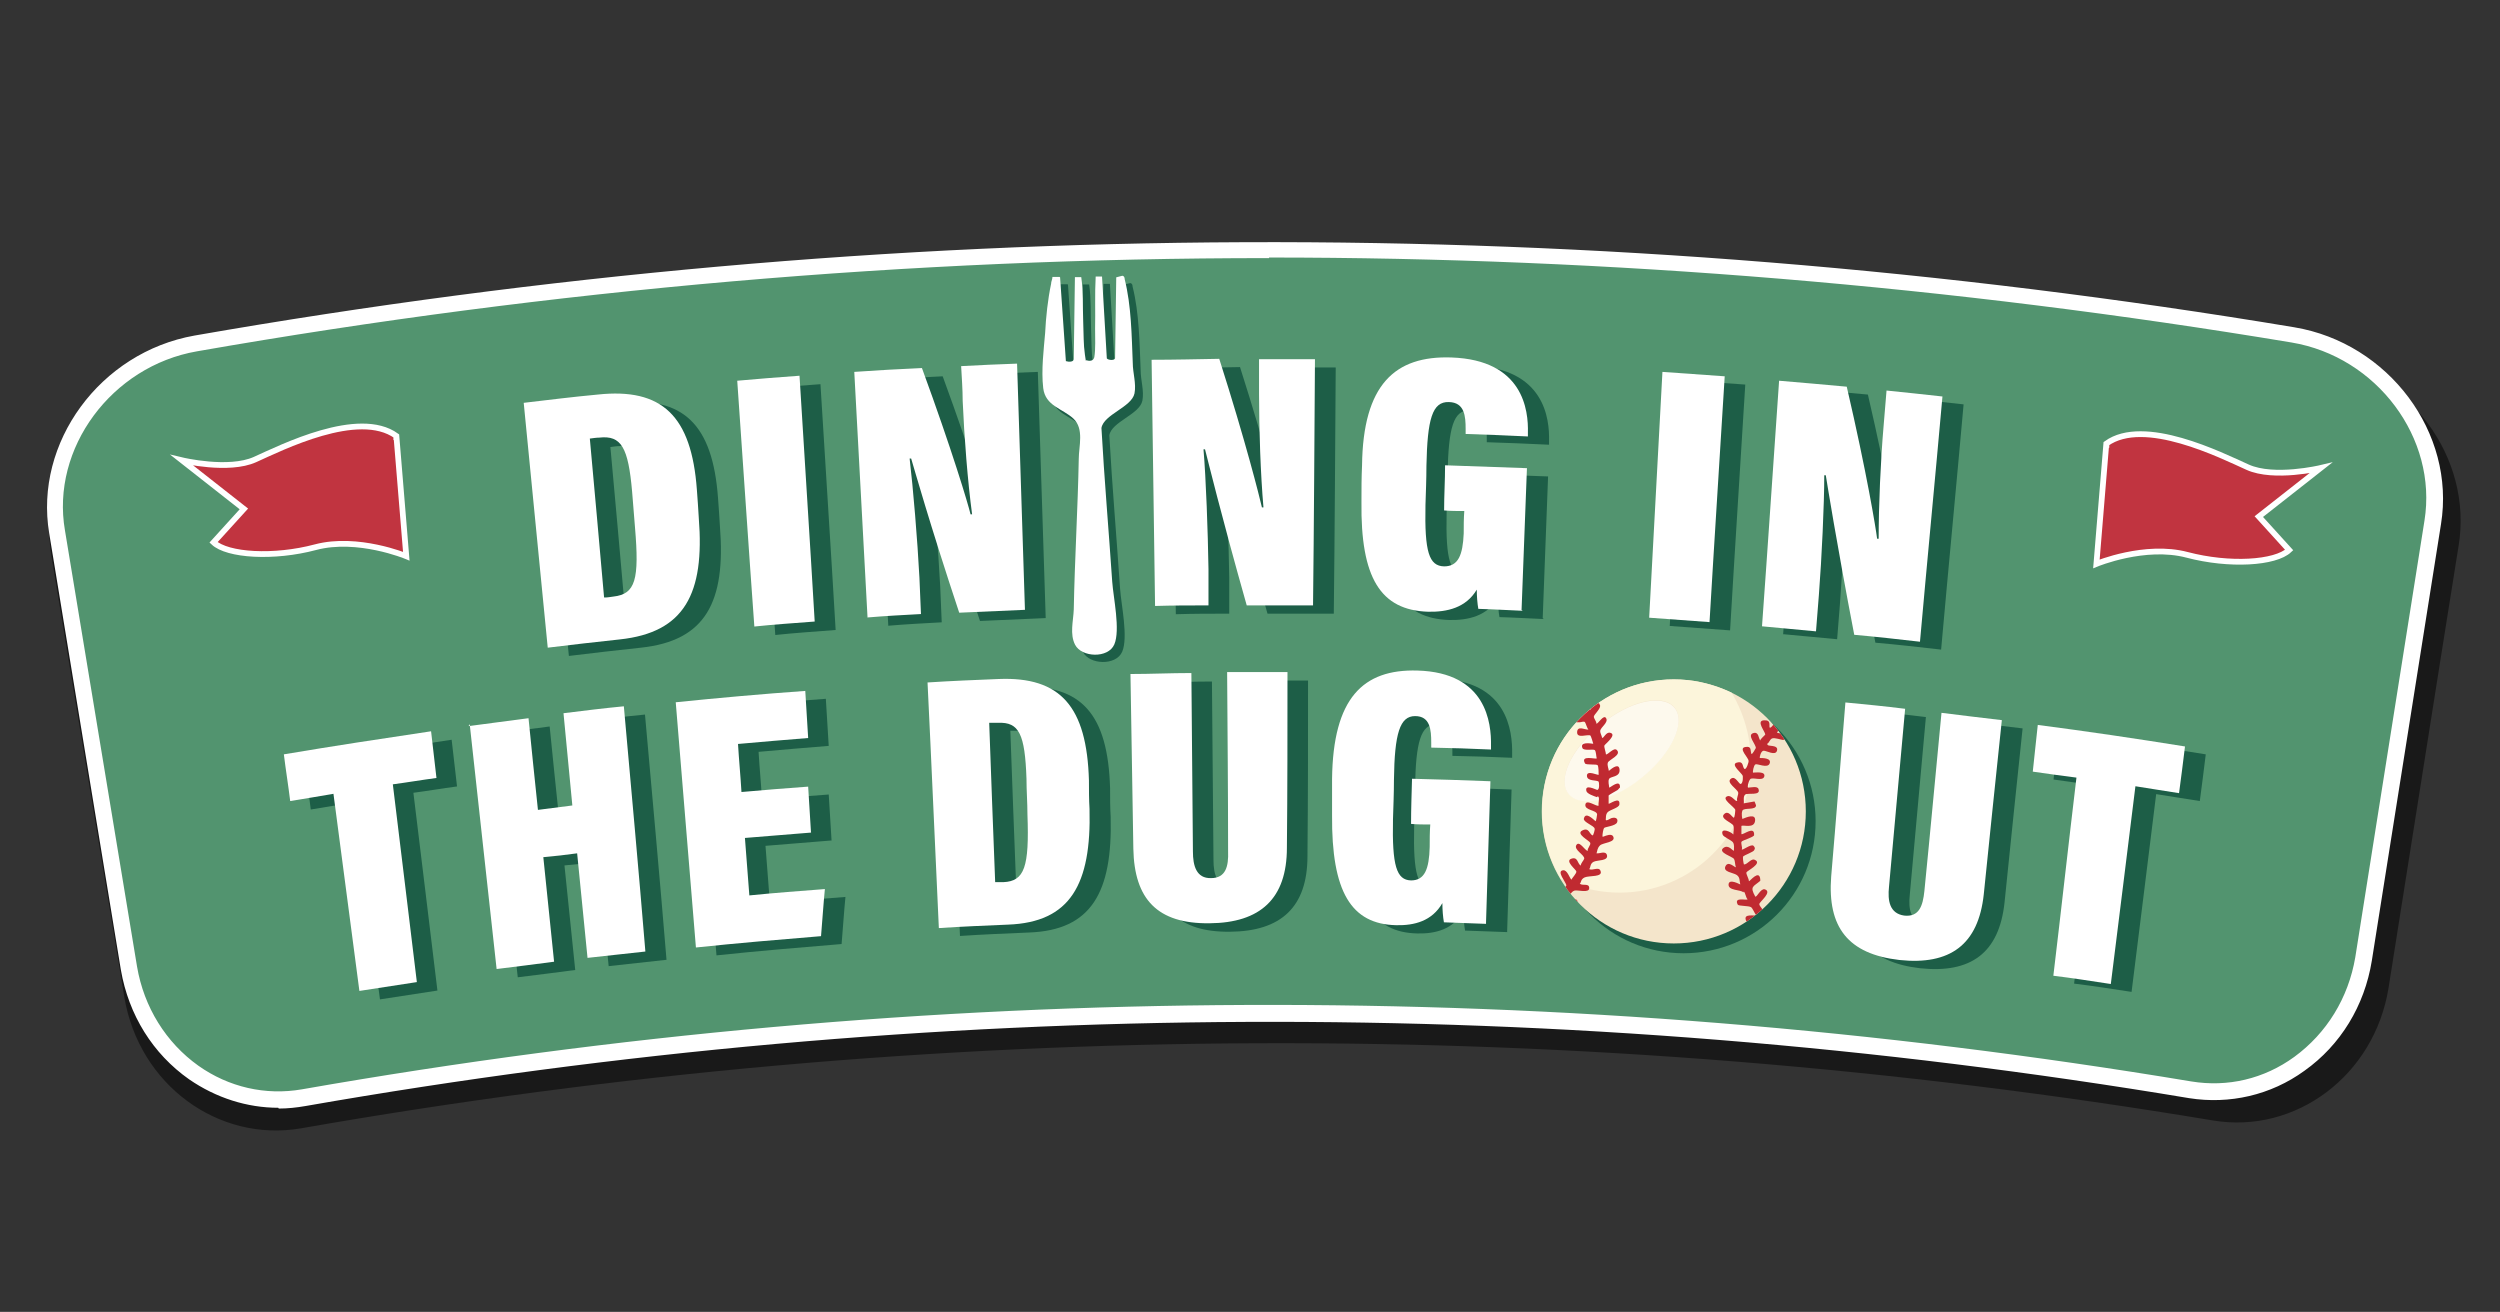 <svg xmlns="http://www.w3.org/2000/svg" xmlns:xlink="http://www.w3.org/1999/xlink" id="Layer_1" viewBox="0 0 1300.8 682.6"><rect x="0" y="0" width="1300.8" height="682.6" fill="#333333" stroke="none"/><defs><style>      .st0 {        fill: none;      }      .st1 {        fill: #1d5e47;      }      .st2 {        fill: #fdf9ed;      }      .st3 {        fill: #f4e5cb;      }      .st4 {        fill: #fcf5db;      }      .st5, .st6, .st7 {        isolation: isolate;      }      .st8 {        fill: #c02a31;      }      .st9 {        fill: #fff;      }      .st6, .st7 {        mix-blend-mode: multiply;      }      .st6, .st10 {        fill: #52946f;      }      .st7 {        opacity: .5;      }      .st11 {        fill: #c13440;        stroke: #fff;        stroke-miterlimit: 10;        stroke-width: 3px;      }      .st12 {        clip-path: url(#clippath);      }    </style><clipPath id="clippath"><circle class="st0" cx="870.9" cy="422.2" r="68.7"></circle></clipPath></defs><g class="st5"><g id="Layer_11" data-name="Layer_1"><path class="st7" d="M1151.4,583c-329.3-54.9-665.8-53.6-994.8,4.1-42.9,7.4-84.2-22.5-91.9-68.2-12.8-76.6-25.3-153.4-38-230-7.7-45.4,25-90.9,73-99.3,365.8-64.1,739.8-65.6,1105.8-4.6,48,7.9,81.2,53.1,73.8,98.8-12.3,76.8-24.3,153.7-36.5,230.3-7.4,45.7-48.5,76.1-91.4,68.9h0Z"></path><g><g><path class="st10" d="M1139.7,567c-325-54.1-656.8-52.8-981.5,4.1-42.4,7.4-83-22.2-90.6-67.1-12.5-75.6-25-151.4-37.5-226.9-7.7-44.9,24.8-89.6,72.2-98,361-63.3,729.8-64.6,1091-4.3,47.5,7.9,80.2,52.3,72.8,97.5-12,75.8-24,151.6-36,227.2-7.4,44.9-47.7,75.1-90.1,67.9l-.3-.3Z"></path><path class="st9" d="M144.9,576.4c-16.3,0-32.4-5.1-46.5-14.8-18.9-13.3-31.4-33.4-35.5-56.9l-37.3-227.2c-7.9-47.2,26.5-94.2,75.6-102.9,362.2-63.3,729.8-64.8,1092.6-4.3,49,8.2,84,54.9,76.3,102.4l-36,227.2c-3.8,23.5-16.3,43.9-35,57.2-17.6,12.8-39.1,17.6-60,14.3h0c-325.5-54.4-655.3-52.8-980.2,4.1-4.6.8-9.2,1.3-13.8,1.3l-.3-.3ZM660.3,134.3c-186.3,0-372.7,16.1-557.8,48.5-44.4,7.7-76.1,50.5-68.7,93.2l37.5,226.9c3.6,21.2,15.1,39.6,31.9,51.6,15.8,11.2,35,15.6,53.9,12.3,326-57.2,656.6-58.5,983.1-4.1,18.9,3.1,37.8-1.3,53.6-12.8,16.8-12.3,28.1-30.6,31.7-51.8l36-227.2c6.9-42.9-24.8-85.3-69.2-92.7-176.6-29.4-354.3-44.2-532-44.2v.3Z"></path></g><g><path class="st1" d="M283.5,213.9c12.8-1.5,25.5-3.1,38.5-4.3,33.4-3.6,48.8,11,51.6,49.5.3,4.9.8,10,1,14.8,3.1,39.3-7.4,59.5-41.1,63.1-12.5,1.3-25,2.8-37.5,4.3-4.1-42.4-8.4-85-12.5-127.4ZM325.3,315.3c1.5,0,3.1-.3,4.6-.5,11.5-1.3,13.5-8.9,11.2-36-.5-6.1-1-12.3-1.5-18.6-2-23-5.6-29.4-17.1-28.1-1.5,0-3.3.3-4.9.5,2.6,27.6,4.9,54.9,7.4,82.5l.3.3Z"></path><path class="st1" d="M426.9,199.9c2.6,42.6,5.4,85.3,7.9,127.9-10.5.8-20.9,1.5-31.4,2.6-3.1-42.6-5.9-85.3-8.9-127.9,10.7-1,21.7-1.8,32.4-2.6Z"></path><path class="st1" d="M462.2,325.7c-2.3-42.6-4.6-85.3-6.9-127.9,11.7-.8,23.5-1.5,35.2-2,15.8,43.1,24,70.7,25.3,76.1h.8c-2.3-17.1-4.1-40.3-4.9-59,0-6.1-.5-12.3-.8-18.1,9.7-.5,19.4-1,29.1-1.3,1.3,42.6,2.8,85.5,4.1,128.1-11.5.5-23,1-34.2,1.5-15.6-47-23.5-75.3-25-80.2h-.8c1.8,15.1,4.1,42.6,5.1,62,.3,6.4.5,12.5.8,18.9-9.4.5-18.6,1-28.1,1.8h.3Z"></path><path class="st1" d="M611.8,319.6c-.5-42.6-1.3-85.5-1.8-128.1,11.7,0,23.5-.3,35.2-.5,14,43.9,20.9,71.7,22.2,77.3h.8c-1.5-17.1-2.3-40.6-2.3-59v-18.1h29.1c-.3,42.6-.5,85.5-1,128.1h-34.5c-13.5-47.7-20.4-76.3-21.7-81.2h-.8c1.3,15.1,2.3,42.9,2.6,62.3v18.9c-9.4,0-18.6,0-28.1.3h.3Z"></path><path class="st1" d="M803.2,322.1c-7.7-.3-15.3-.8-23-1-.5-2.8-.8-6.6-.8-10-5.6,9.4-15.3,11.7-25.3,11.5-24.8-.8-35.2-17.6-34.7-57.2,0-6.4,0-12.8.3-18.9.5-42.1,17.1-57.2,46.5-56.2,37.5,1.3,40.1,27.6,39.8,39.1v2c-10.7-.5-21.7-1-32.4-1.3v-2.6c0-6.6-.5-13.8-8.7-14-8.7-.3-11.2,8.9-11.7,33.2,0,6.9-.3,13.8-.5,20.4-.5,24.3,1.8,31.7,9.7,31.9,7.4,0,9.7-5.9,10.2-17.1,0-3.8,0-7.9.3-11.7-3.6,0-6.9,0-10.5-.3,0-7.9.5-15.6.5-23.5,14.3.5,28.3,1,42.6,1.5-1,24.5-1.8,49.3-2.8,73.8l.5.3Z"></path><path class="st1" d="M908.1,200.1c-2.6,42.6-5.4,85.3-7.9,127.9-10.5-.8-20.9-1.5-31.4-2.3,2.3-42.6,4.6-85.3,6.9-127.9,10.7.8,21.7,1.5,32.4,2.3h0Z"></path><path class="st1" d="M927.8,330.1c3.1-42.6,5.9-85.3,8.9-127.9,11.7,1,23.5,2,35.2,3.1,10.5,45.2,15.1,73.5,15.8,79.1h.8c0-17.1,1-40.6,2.6-59,.5-6.1,1-12,1.5-18.1,9.7,1,19.4,2,29.1,3.1-3.8,42.6-7.9,85-11.7,127.6-11.5-1.3-22.7-2.6-34.2-3.6-9.4-49-14-78.1-14.8-83h-.8c0,15.1-1.3,42.9-2.8,62.3-.5,6.4-1,12.5-1.5,18.9-9.2-.8-18.6-1.8-27.8-2.6h-.3Z"></path><path class="st1" d="M184.4,417.4c-7.7,1.3-15.1,2.6-22.7,3.8-1-8.2-2.3-16.1-3.3-24.3,25.5-4.3,51.1-8.2,76.6-12,1,8.2,1.8,16.1,2.8,24.3-7.7,1-15.1,2.3-22.7,3.3,4.1,34.2,8.4,68.4,12.5,102.9-10,1.5-19.9,3.1-29.9,4.6-4.6-34.2-8.9-68.4-13.5-102.6h.3Z"></path><path class="st1" d="M254.9,382.1c10.2-1.3,20.7-2.8,31.1-4.1,1.5,15.8,3.3,31.9,4.9,47.7,5.9-.8,12-1.5,17.9-2.3-1.5-16.1-3.1-31.9-4.6-48,10.5-1.3,20.9-2.6,31.4-3.6,3.8,42.6,7.7,85,11.2,127.6-10,1-20.2,2.3-30.1,3.3-1.8-18.1-3.6-36.2-5.4-54.4-5.9.8-11.7,1.5-17.6,2,1.8,18.1,3.8,36.2,5.6,54.4-10,1.3-19.9,2.6-29.9,3.8-4.6-42.4-9.4-84.8-14-127.4l-.5.8Z"></path><path class="st1" d="M432.8,437.3c-11.5,1-23,1.8-34.5,2.8.8,10,1.5,19.9,2.3,29.9,13-1.3,26-2.3,39.3-3.3-.8,8.2-1.3,16.3-2,24.5-21.7,1.8-43.4,3.6-65.1,5.9-3.6-42.6-6.9-85-10.5-127.6,22.5-2.3,44.9-4.3,67.4-5.9.5,8.2,1,16.3,1.5,24.5-12.3,1-24.5,2-36.5,3.1.5,8.4,1.3,16.6,1.8,25,11.5-1,23.2-2,34.7-2.8.5,8.2,1,16.3,1.5,24.3v-.3Z"></path><path class="st1" d="M493.6,359.2c12.3-.8,24.8-1.3,37-1.8,32.2-1.3,45.9,14.3,47,52.8,0,4.9,0,10,.3,14.8,1,39.3-10,59-42.4,60.2-12,.5-24,1-36,1.8-2-42.6-3.8-85.3-5.9-128.1v.3ZM528.8,463.1h4.3c11-.5,13.5-7.9,12.5-35.2,0-6.1-.5-12.5-.5-18.6-.8-23.2-3.8-29.6-14.8-29.1h-4.6c1,27.6,2,55.1,3.1,82.7v.3Z"></path><path class="st1" d="M630.6,354.6c.3,30.9.5,62,.8,92.9,0,7.4,1.8,14,9.4,13.8,7.7,0,9.2-6.1,8.9-14,0-31.1-.3-62-.5-93.2h31.4c0,30.4,0,60.8-.3,91.4,0,26.5-13.8,39.1-40.3,39.3-27.1.3-39.1-12.5-39.6-38.8-.5-30.4-1-60.8-1.5-90.9,10.5,0,20.9-.5,31.4-.5h.3Z"></path><path class="st1" d="M784.3,485c-7.4-.3-14.6-.5-22-.8-.5-2.8-.8-6.6-.8-10-5.4,9.4-14.6,11.7-24,11.5-23.5-.5-33.7-17.4-33.4-57.2v-18.9c.5-42.1,16.1-57.2,44.4-56.4,36,1,38.5,27.3,38.3,39.1v2c-10.5-.5-20.7-.8-31.1-1v-2.6c0-6.6-.5-13.8-8.4-13.8s-10.7,8.9-11,33.2c0,6.9-.3,13.8-.5,20.4-.5,24.3,1.8,31.7,9.4,31.9,7.1,0,9.4-5.9,9.7-17.4,0-3.8,0-7.9.3-11.7-3.3,0-6.6,0-10-.3,0-7.9.3-15.6.5-23.5,13.5.3,27.3.8,40.8,1.3-.8,24.5-1.5,49.3-2.3,73.8v.3Z"></path><path class="st1" d="M1002.1,372.9c-2.8,30.9-5.6,61.8-8.4,92.7-.8,7.4.3,14,7.9,15.1,7.7.8,9.7-4.9,10.5-12.8,3.1-30.9,5.9-61.8,8.9-92.7,10.5,1.3,20.9,2.6,31.4,3.8-3.1,30.1-6.4,60.5-9.4,90.6-2.8,26.3-17.6,37-43.9,34.2-26.8-3.1-37.5-17.1-35.5-43.4,2.6-30.1,4.9-60.5,7.4-90.6,10.5,1,20.7,2,31.1,3.3v-.3Z"></path><path class="st1" d="M1091.2,408.7c-7.7-1-15.3-2-22.7-3.1.8-8.2,1.8-16.3,2.6-24.3,25.5,3.3,51.1,7.1,76.6,11.2-1,8.2-2,16.1-3.1,24.3-7.7-1.3-15.1-2.3-22.7-3.6-4.3,34.2-8.4,68.4-12.8,102.9-10-1.5-19.9-3.1-29.9-4.3,4.1-34.2,7.9-68.7,12-102.9v-.3Z"></path></g><g><path class="st9" d="M272.5,209.6c12.8-1.5,25.5-3.1,38.5-4.3,33.4-3.6,48.8,11,51.6,49.5.3,4.9.8,10,1,14.8,3.1,39.3-7.4,59.5-41.1,63.1-12.5,1.3-25,2.8-37.5,4.3-4.1-42.4-8.4-85-12.5-127.4ZM314.6,310.9c1.5,0,3.1-.3,4.6-.5,11.5-1.3,13.5-8.9,11.2-36-.5-6.1-1-12.3-1.5-18.6-2-23-5.6-29.4-17.1-28.1-1.5,0-3.3.3-4.9.5,2.6,27.6,4.9,54.9,7.4,82.5l.3.3Z"></path><path class="st9" d="M416,195.5c2.6,42.6,5.4,85.3,7.9,127.9-10.5.8-20.9,1.5-31.4,2.6-3.1-42.6-5.9-85.3-8.9-127.9,10.7-1,21.7-1.8,32.4-2.6Z"></path><path class="st9" d="M451.4,321.4c-2.3-42.6-4.6-85.3-6.9-127.9,11.7-.8,23.5-1.5,35.2-2,15.8,43.1,24,70.7,25.3,76.1h.8c-2.3-17.1-4.1-40.3-4.9-59,0-6.1-.5-12.3-.8-18.1,9.7-.5,19.4-1,29.1-1.3,1.3,42.6,2.8,85.5,4.1,128.1-11.5.5-23,1-34.2,1.5-15.6-47-23.5-75.3-25-80.2h-.8c1.8,15.1,4.1,42.6,5.1,62,.3,6.4.5,12.5.8,18.9-9.4.5-18.6,1-28.1,1.8h.3Z"></path><path class="st9" d="M601,315.3c-.5-42.6-1.3-85.5-1.8-128.1,11.7,0,23.5-.3,35.2-.5,14,43.9,20.9,71.7,22.2,77.3h.8c-1.5-17.1-2.3-40.6-2.3-59v-18.1h29.1c-.3,42.6-.5,85.5-1,128.1h-34.5c-13.5-47.7-20.4-76.3-21.7-81.2h-.8c1.3,15.1,2.3,42.9,2.6,62.3v18.9c-9.4,0-18.6,0-28.1.3h.3Z"></path><path class="st9" d="M792.2,317.8c-7.7-.3-15.3-.8-23-1-.5-2.8-.8-6.6-.8-10-5.6,9.4-15.3,11.7-25.3,11.5-24.8-.8-35.2-17.6-34.7-57.2,0-6.4,0-12.8.3-18.9.5-42.1,17.1-57.2,46.5-56.2,37.5,1.3,40.1,27.6,39.8,39.1v2c-10.7-.5-21.7-1-32.4-1.3v-2.6c0-6.6-.5-13.8-8.7-14-8.7-.3-11.2,8.9-11.7,33.2,0,6.9-.3,13.8-.5,20.4-.5,24.3,1.8,31.7,9.7,31.9,7.4,0,9.7-5.9,10.2-17.1,0-3.8,0-7.9.3-11.7-3.6,0-6.9,0-10.5-.3,0-7.9.5-15.6.5-23.5,14.3.5,28.3,1,42.6,1.5-1,24.5-1.8,49.3-2.8,73.8l.5.3Z"></path><path class="st9" d="M897.4,195.8c-2.6,42.6-5.4,85.3-7.9,127.9-10.5-.8-20.9-1.5-31.4-2.3,2.3-42.6,4.6-85.3,6.9-127.9,10.7.8,21.7,1.5,32.4,2.3h0Z"></path><path class="st9" d="M916.8,326c3.1-42.6,5.9-85.3,8.9-127.9,11.7,1,23.5,2,35.2,3.1,10.5,45.2,15.1,73.5,15.8,79.1h.8c0-17.1,1-40.6,2.6-59,.5-6.1,1-12,1.5-18.1,9.7,1,19.4,2,29.1,3.1-3.8,42.6-7.9,85-11.7,127.6-11.5-1.3-22.7-2.6-34.2-3.6-9.4-49-14-78.1-14.8-83h-.8c0,15.1-1.3,42.9-2.8,62.3-.5,6.4-1,12.5-1.5,18.9-9.2-.8-18.6-1.8-27.8-2.6h-.3Z"></path><path class="st9" d="M173.7,413c-7.7,1.3-15.1,2.6-22.7,3.8-1-8.2-2.3-16.1-3.3-24.3,25.5-4.3,51.1-8.2,76.6-12,1,8.2,1.8,16.1,2.8,24.3-7.7,1-15.1,2.3-22.7,3.3,4.1,34.2,8.4,68.4,12.5,102.9-10,1.5-19.9,3.1-29.9,4.6-4.6-34.2-8.9-68.4-13.5-102.6h.3Z"></path><path class="st9" d="M243.9,377.8c10.2-1.3,20.7-2.8,31.1-4.1,1.5,15.8,3.3,31.9,4.9,47.7,5.9-.8,12-1.5,17.9-2.3-1.5-16.1-3.1-31.9-4.6-48,10.5-1.3,20.9-2.6,31.4-3.6,3.8,42.6,7.7,85,11.2,127.6-10,1-20.2,2.3-30.1,3.3-1.8-18.1-3.6-36.2-5.4-54.4-5.9.8-11.7,1.5-17.6,2,1.8,18.1,3.8,36.2,5.6,54.4-10,1.3-19.9,2.6-29.9,3.8-4.6-42.4-9.4-84.8-14-127.4l-.5.8Z"></path><path class="st9" d="M422.1,433.2c-11.5,1-23,1.8-34.5,2.8.8,10,1.5,19.9,2.3,29.9,13-1.3,26-2.3,39.3-3.3-.8,8.2-1.3,16.3-2,24.5-21.7,1.8-43.4,3.6-65.1,5.9-3.6-42.6-6.9-85-10.5-127.6,22.5-2.3,44.9-4.3,67.4-5.9.5,8.2,1,16.3,1.5,24.5-12.3,1-24.5,2-36.5,3.1.5,8.4,1.3,16.6,1.8,25,11.5-1,23.2-2,34.7-2.8.5,8.2,1,16.3,1.5,24.3v-.3Z"></path><path class="st9" d="M482.6,355.1c12.3-.8,24.8-1.3,37-1.8,32.2-1.3,45.9,14.3,47,52.8,0,4.9,0,10,.3,14.8,1,39.3-10,59-42.4,60.2-12,.5-24,1-36,1.8-2-42.6-3.8-85.3-5.9-128.1v.3ZM517.8,459h4.3c11-.5,13.5-7.9,12.5-35.2,0-6.1-.5-12.5-.5-18.6-.8-23.2-3.8-29.6-14.8-29.1h-4.6c1,27.6,2,55.1,3.1,82.7v.3Z"></path><path class="st9" d="M619.9,350.2c.3,30.9.5,62,.8,92.9,0,7.4,1.8,14,9.4,13.8,7.7,0,9.2-6.1,8.9-14,0-31.1-.3-62-.5-93.2h31.4c0,30.4,0,60.8-.3,91.4,0,26.5-13.8,39.1-40.3,39.3-27.1.3-39.1-12.5-39.6-38.8-.5-30.4-1-60.8-1.5-90.9,10.5,0,20.9-.5,31.4-.5h.3Z"></path><path class="st9" d="M773.3,480.7c-7.4-.3-14.6-.5-22-.8-.5-2.8-.8-6.6-.8-10-5.4,9.4-14.6,11.7-24,11.5-23.5-.5-33.7-17.4-33.4-57.2v-18.9c.5-42.1,16.1-57.2,44.4-56.4,36,1,38.5,27.3,38.3,39.1v2c-10.5-.5-20.7-.8-31.1-1v-2.6c0-6.6-.5-13.8-8.4-13.8s-10.7,8.9-11,33.2c0,6.9-.3,13.8-.5,20.4-.5,24.3,1.8,31.7,9.4,31.9,7.1,0,9.4-5.9,9.7-17.4,0-3.8,0-7.9.3-11.7-3.3,0-6.6,0-10-.3,0-7.9.3-15.6.5-23.5,13.5.3,27.3.8,40.8,1.3-.8,24.5-1.5,49.3-2.3,73.8v.3Z"></path><path class="st9" d="M991.3,368.6c-2.8,30.9-5.6,61.8-8.4,92.7-.8,7.4.3,14,7.9,15.1,7.7.8,9.7-4.9,10.5-12.8,3.1-30.9,5.9-61.8,8.9-92.7,10.5,1.3,20.9,2.6,31.4,3.8-3.1,30.1-6.4,60.5-9.4,90.6-2.8,26.3-17.6,37-43.9,34.2-26.8-3.1-37.5-17.1-35.5-43.4,2.6-30.1,4.9-60.5,7.4-90.6,10.5,1,20.7,2,31.1,3.3v-.3Z"></path><path class="st9" d="M1080.4,404.6c-7.7-1-15.3-2-22.7-3.1.8-8.2,1.8-16.3,2.6-24.3,25.5,3.3,51.1,7.1,76.6,11.2-1,8.2-2,16.1-3.1,24.3-7.7-1.3-15.1-2.3-22.7-3.6-4.3,34.2-8.4,68.4-12.8,102.9-10-1.5-19.9-3.1-29.9-4.3,4.1-34.2,7.9-68.7,12-102.9v-.3Z"></path></g></g><g><path class="st1" d="M555.7,148.3l3,43.4c1.5.5,4.1.5,4.1-1.1l.6-42.6h3.3c1.1,7.6.7,15,1,22.7.3,7.7.1,12,.9,17.6s.3,2,1.3,3.1c2.3.5,3.3-.5,3.6-1.8.7-3.8.4-10.5.4-14.8.2-8.9-.2-18.1.3-27.1h3.3s2.5,42.6,2.5,42.6c.8,1,4.4,1.2,4.3-.3l.6-41.9,3.1-.8c1,0,1.3,1,1.3,1.8,3.5,14,3.6,29.3,4.2,43.6,0,5.1,1.9,10.7.9,15.8-1.5,7.2-16,10.9-17.2,18,1.5,26.8,3.8,53.3,5.6,79.9.6,8.4,4.3,25.2,1.1,32.7-3.2,7.4-17,6.8-20.4.2-2.9-5.6-.9-12.5-.7-18.4.5-26.3,2.1-52.4,2.6-78.4,0-6.4,2.9-15.6-2.8-20.9s-14.6-6.5-15.7-15.9c-.8-8.2.3-20.2,1-28.6.4-8.2,1.4-17.6,3.1-25.6,0-1.3.7-2.3.7-3.6h3.8s.3.5.3.5Z"></path><path class="st9" d="M551.6,144.5l3,43.4c1.5.5,4.1.5,4.1-1.1l.6-42.6h3.3c1.1,7.6.7,15,1,22.7.3,7.7.1,12,.9,17.6s.3,2,1.3,3.1c2.3.5,3.3-.5,3.6-1.8.7-3.8.4-10.5.4-14.8.2-8.9-.2-18.1.3-27.1h3.3s2.5,42.6,2.5,42.6c.8,1,4.4,1.2,4.3-.3l.6-41.9,3.1-.8c1,0,1.3,1,1.3,1.8,3.5,14,3.6,29.3,4.2,43.6,0,5.1,1.9,10.7.9,15.8-1.5,7.2-16,10.9-17.2,18,1.5,26.8,3.8,53.3,5.6,79.9.6,8.4,4.3,25.2,1.1,32.7-3.2,7.4-17,6.8-20.4.2-2.9-5.6-.9-12.5-.7-18.4.5-26.3,2.1-52.4,2.6-78.4,0-6.4,2.9-15.6-2.8-20.9-5.7-5.3-14.6-6.5-15.7-15.9-1.1-9.4.3-20.2,1-28.6.4-8.2,1.4-17.6,3.1-25.6,0-1.3.7-2.3.7-3.6h3.8s.3.5.3.5Z"></path></g><g><circle class="st1" cx="876" cy="427.3" r="68.7"></circle><g><circle class="st3" cx="870.9" cy="422.2" r="68.7"></circle><g class="st12"><g><g><g><path class="st3" d="M871.4,368.3c-6.1-7.4-23.5-3.6-38.5,8.9-15.3,12.5-22.7,28.6-16.6,36,6.1,7.4,23.5,3.6,38.5-8.9,15.3-12.5,22.7-28.6,16.6-36Z"></path><path class="st4" d="M910.7,403.3c1.5-15.6-2.3-30.4-9.7-42.9-7.1-3.3-14.8-5.6-23-6.6-37.8-3.8-71.5,23.5-75.3,61.3-1.5,15.3,2,29.9,9.4,42.1,7.1,3.6,15.3,6.1,23.7,6.9,37.5,3.8,71.2-23.5,75.1-61l-.3.3ZM816.2,413c-6.1-7.4,1.3-23.5,16.6-36,15.3-12.5,32.4-16.3,38.5-8.9s-1.3,23.5-16.6,36c-15.3,12.5-32.4,16.3-38.5,8.9Z"></path></g><path class="st2" d="M832.8,377.2c-15.3,12.5-22.7,28.6-16.6,36,6.1,7.4,23.5,3.6,38.5-8.9,15.3-12.5,22.7-28.6,16.6-36-6.1-7.4-23.5-3.6-38.5,8.9Z"></path></g><path class="st8" d="M907.1,464.3c-1.5-1.5-7.9-.8-7.7-4.1s5.9,0,6.1,0c-.5-1.8,0-3.6-1.8-4.9s-7.4-1.5-5.9-4.6,5.1,1,5.4.5c-.5-1.3-.3-3.1-1-4.3s-8.4-3.3-5.6-5.6,5.1,1.8,5.6,1.3c0-1.5.3-3.1-.5-4.3s-5.1-2.8-5.4-4.1c-1.3-3.8,4.3-1.5,5.6,0,0-1.5.5-3.1,0-4.6s-7.1-3.6-4.9-5.9,3.8,1,5.1,1.8c.5,0,.8-3.3.8-4.1-.3-1.5-7.7-5.9-4.1-7.1,2.3-.8,4.3,3.3,5.1,2.3-.5-1.3.8-3.1.5-4.3-.5-1.8-6.4-5.1-3.8-7.1s4.3,3.6,5.4,2.6.8-3.8.8-4.1c-.3-1.3-6.6-5.9-3.1-6.9s2.8,1.8,3.8,3.1,2.6-3.6,2.3-4.1c0-1.5-5.4-6.4-1.8-7.1s2.6,1.8,3.3,3.6c.5.3,2-2.6,2.3-3.1,0-2-4.6-6.6-1.5-7.7s2.8,2.6,3.8,3.8c0-.8,2.3-2.6,2.6-3.1,0-1.5-4.9-7.1-.8-7.4s2.6,2.6,3.1,3.8c.5.3,2-1.3,2-2l4.6-3.8c1,1,1.5,1.8,2.6,2.8-1.8,2-4.1,3.3-5.4,5.6,1.8.8,5.9,0,4.6,3.3-.5,0-.8.5-1.5.5s-4.3-1.3-5.6-.8-1.5,2.3-2.6,2.8q0,.5.5.8c1.5.5,5.4,0,4.6,2.8s-5.4,0-6.9,0-2.3,3.6-2,3.8c1.5,0,6.1,0,5.1,2.8s-6.4,0-7.4.5-1.5,4.1-1.3,4.3c1.5,0,6.6-.8,5.9,2-.8,2.8-6.4,0-7.4,1.5s-1.5,4.1-1,4.3c1.5,0,4.9-1,5.4.8,1.3,3.6-5.6,1.8-6.9,2.8s-.5,3.8-.8,4.6l5.6-1s.8,1.8.8,2c0,2.8-6.4,1-7.1,2.8s0,4.3,0,4.3c2-.8,7.1-3.1,6.6,1s-5.9,2-7.1,2.6v4.3c1,.5,6.9-4.6,6.6.5,0,1-5.6,2.6-6.4,3.3s.5,3.1,0,4.1c0,1,4.9-3.1,6.1-1.8s.5,1.8.3,2.3c-.3.8-5.1,2.6-5.6,3.1s0,3.3.3,4.3c2,0,3.8-3.6,5.9-2.3,3.6,1.8-4.3,5.6-4.6,6.4s1.3,3.3,1.3,4.6c.3.3,5.4-6.4,5.9-1v.8c-3.6,3.1-5.6,2.8-2.6,8.2.8.5,2.8-4.3,4.9-3.8,4.3,1.3-2.8,6.6-2.8,7.7s2,2.8,2.3,3.8c.5.3,2.6-5.1,4.6-4.1,4.1,1.8-3.6,5.9-1.5,8.4-1.5,1-2.6,1.3-3.8,2-1-1.3-7.9,0-8.4-1.3-2-4.3,4.6-2.3,5.1-3.1-.8-1-1.8-3.6-2.6-4.1-1.3-.8-6.4-.5-6.9-1.3-2.3-4.3,4.6-2,5.1-2.8-1-1-1-3.1-2-4.1v.3Z"></path><path class="st8" d="M822.9,362.9l4.6,6.4c1.3-1.5,1.8-4.3,4.6-3.3,0,.3.5.8.5,1.3,0,1.8-3.3,4.6-3.3,5.6s1.5,2.6,1.3,3.6c.8.5,3.8-5.1,5.1-2.8s-2.8,4.6-3.1,6.6c0,1.3.8,2.3,1,3.6.8.5,2-3.3,4.3-2.6,3.6,1-2.8,5.9-3.1,6.6s.8,3.6.8,4.6c.8.5,4.1-3.8,5.6-2.3,2.8,2.6-4.1,5.1-4.6,6.6s.5,3.3.5,4.3c1.8-1.5,5.4-4.3,5.6-.5s-4.6,3.3-5.4,4.6,0,3.6,0,4.6c.3.3,5.9-4.9,5.6,0-.5.3-.8,1-1.3,1.3s-4.6,2.6-4.6,2.8v4.3c.5.3,6.1-4.1,5.6.3,0,1.8-4.9,2.8-6.1,4.1s-.8,3.1-1,3.8c0,1.3,2.6-.8,3.3-.8,2-.5,3.3.5,2.6,2.3s-5.9,2.3-6.6,2.8-1,3.6-1,4.1c0,.8,0,.5.5.5,1.3-.5,4.3-1.8,5.1,0,1.5,3.1-5.4,3.1-6.9,4.6s-1.3,2.8-1.8,4.1c1.5.3,4.6-1.5,5.4.8,1,3.3-4.9,2.6-6.9,3.6s-1.5,3.1-2.3,3.8c1.8,1,5.1-1.5,5.9,1,1.3,3.3-5.9,2.3-8.2,3.3s-1.8,2.8-2.6,3.3c1.5,1.3,4.9-.5,4.9,2.3s-6.1.8-7.7,1.3-3.1,3.1-3.1,3.3c-.8,1.3,2.6.8,3.3,1,1.8.5,2,2.3.5,3.6-2.3-.8-5.9-.5-8.4-1-1.3-1-1.8-1.8-2.6-2.8,1-.5.5-.8,0-1.5-.8-1.8-3.8-5.9-.8-6.6s2.6,3.6,3.8,4.9c.5-.8,3.1-3.1,3.1-3.6,0-1.5-5.6-7.7-1.5-7.9,2,0,3.1,3.8,4.1,4.9.5-1,2.8-3.3,2.6-4.3s-6.1-5.4-2.6-6.6,3.1,2.6,4.9,3.6c0-1.3,1.5-2.6,1.8-3.6.3-2-5.6-4.6-4.1-7.1s4.3,2.6,5.9,3.1c-.3-1.5,1.8-3.1,1.3-4.3s-7.7-4.6-4.1-6.4,3.6,2,5.4,2.6c.3,0,1.3-3.1,1-3.6-.3-1.5-5.9-3.3-5.6-5.1.8-3.8,4.6,0,6.1,1.3.3,0,.8-3.1.8-3.6-.3-2.3-6.6-2-6.1-5.1s6.1,1.5,6.9.5c-.3-1.3.5-3.3,0-4.3s-.8,0-.8,0c-1.5-.5-5.4-1.8-5.6-3.3-.8-3.6,4.6-.8,5.6-.5,1.5,0,1-4.1.8-4.3-1-1-6.1,0-6.1-3.1s5.9,0,6.1-.5c0-1,0-4.1-.5-4.9s-6.1,0-6.6-1c-2.6-4.6,5.6-2,6.1-2.6-.3-1-.3-3.6-1-4.3s-5.6.5-6.4-1c-1.5-3.3,3.6-2.6,5.6-2.3,0-.3-1.3-4.3-1.5-4.3-1.5-.8-7.1,1.8-6.9-1.8s4.3-1,5.9-1.3c-.8-.8-1.3-3.1-1.8-3.8s-2,0-2.6,0c-1,0-2.6,0-3.6.3,0,0-.3-.3-.8,0-1.3-4.3,2.3-3.1,5.1-3.3l-4.1-6.1c1-.8,2-1.5,3.3-2.3l.8-1Z"></path></g></g></g></g><path class="st6" d="M1097.9,246.3l-5.1,61.9s25.3-10.5,47.2-4.7c21.7,5.8,45.9,4.3,53.1-2.5l-15.8-17.4,32.2-25.3s-24.3,5.8-38-.4c-13.8-6.2-53.9-26.4-73.5-12.3v.7Z"></path><path class="st11" d="M1095.9,231.5l-5.1,61.9s25.3-10.5,47.2-4.7c22,5.8,45.9,4.3,53.1-2.5l-15.8-17.4,32.2-25.3s-24.3,5.8-38-.4c-13.8-6.2-53.9-26.4-73.5-12.3v.7Z"></path><path class="st6" d="M210.3,246.3l5.1,61.9s-25.3-10.5-47.2-4.7c-21.7,5.8-45.9,4.3-53.1-2.5l15.8-17.4-32.2-25.3s24.3,5.8,38-.4c13.8-6.2,53.9-26.4,73.5-12.3v.7Z"></path><path class="st11" d="M206.3,227.5l5.1,61.9s-25.3-10.5-47.2-4.7c-21.7,5.8-45.9,4.3-53.1-2.5l15.8-17.4-32.2-25.3s24.3,5.8,38-.4c13.8-6.2,53.9-26.4,73.5-12.3v.7Z"></path></g></g></svg>